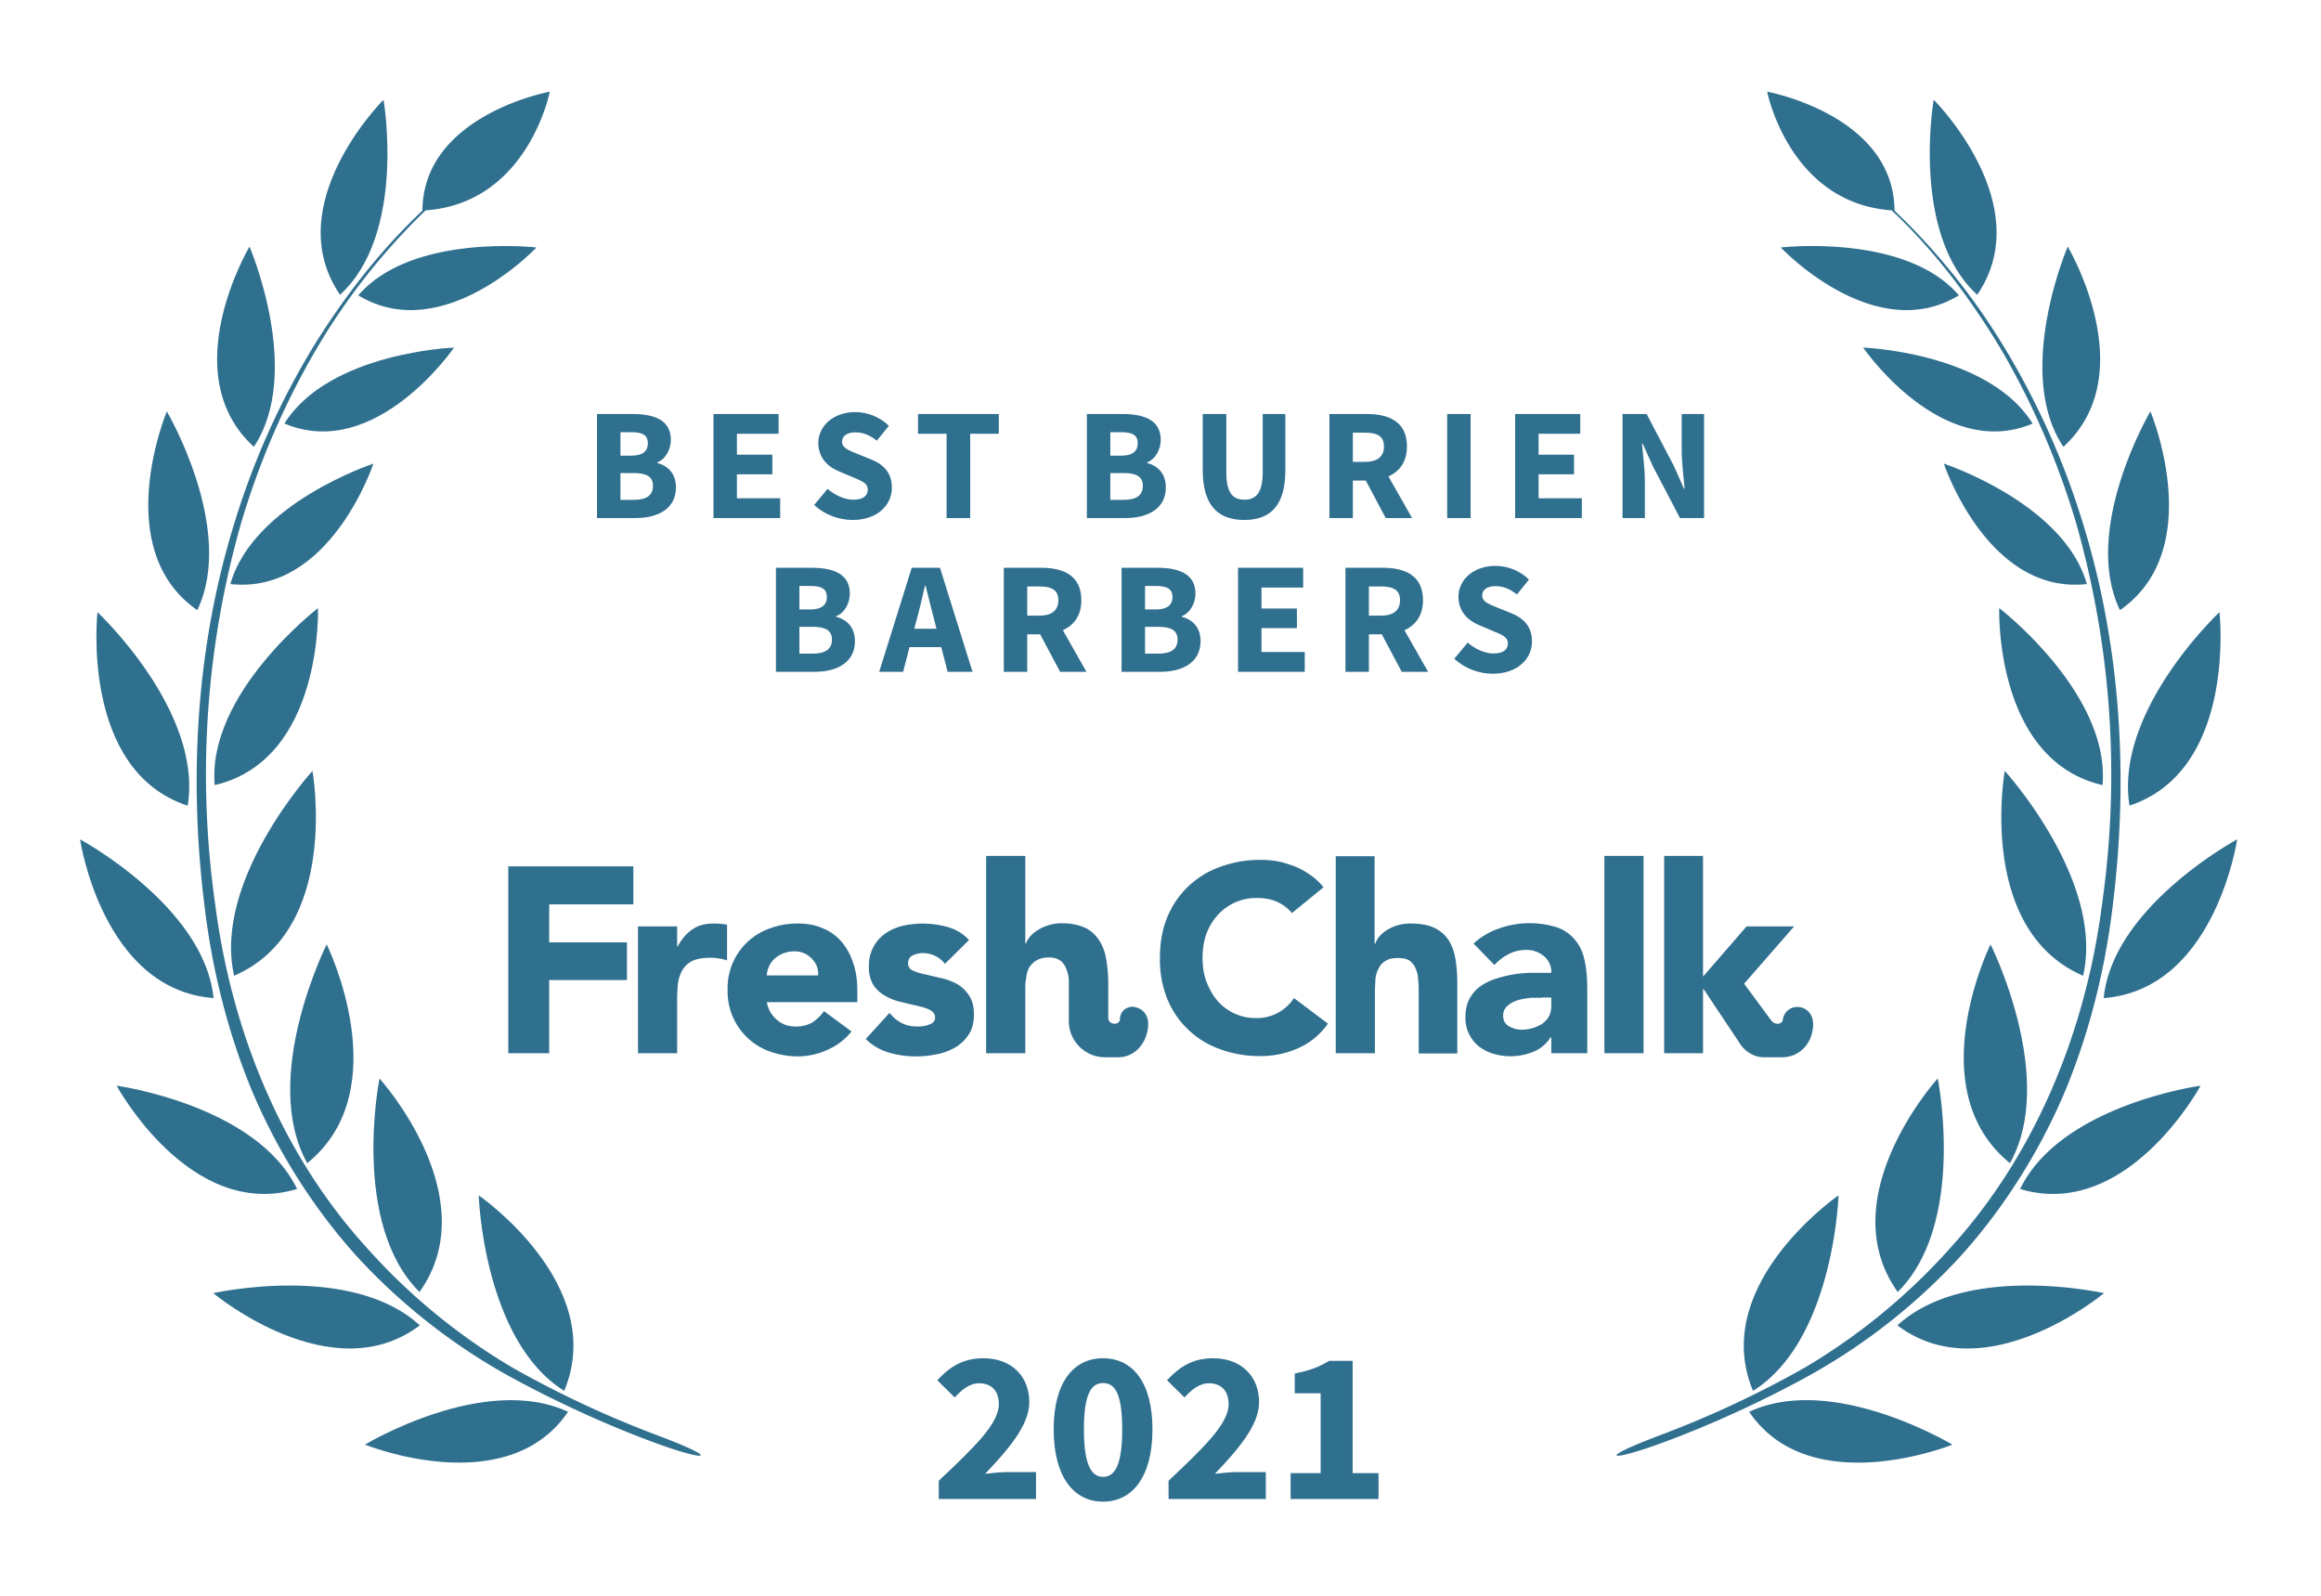 <svg xmlns="http://www.w3.org/2000/svg" width="800" height="550">
  <rect width="100%" height="100%" fill="none"/>
  <!-- <g fill="#30708f"> -->
  <g fill="#30708f">
    <path d="M572.1 494.7c-23 8.7-16.6 9 .5 2.7 17-6.2 35.2-14.6 51-23.3a208.3 208.3 0 0 0 52.4-41.4c14.9-16.6 27-35.9 35.7-56.4 8.6-20.7 14-42.6 16.6-64.8 5.4-44 2.7-89.4-10.6-131.9a267.8 267.8 0 0 0-27.3-60.6A227.5 227.5 0 0 0 653 72.6c-.2-33-43.9-41-43.9-41S616.7 70 652 72.5c14.7 13.8 26.9 30 37.3 47.2 11.2 19 20 39.4 26.3 60.6a315.9 315.9 0 0 1 9 130.8c-5.5 43.5-22.5 86-52 118.6a211.4 211.4 0 0 1-50.6 41.7 354.5 354.5 0 0 1-49.9 23.3z"/>
    <path d="M681.5 101.6c-23-21-15-67.2-15-67.2.1 0 36.2 36.2 15 67.2zM675.2 101.8c-29.2 17.7-61.4-16.5-61.4-16.5s43-5 61.4 16.5zM700.6 146c-31.4 13.2-58.4-26.2-58.4-26.2s43.1 1.6 58.4 26.2zM670 159.8s15.1 45.3 49.3 41.5c-7.9-27.9-49.3-41.5-49.3-41.5zM689.1 209.6s38.3 29.4 35.6 61c-37.4-8.7-35.6-61-35.6-61zM691 265.7s34.5 37.8 27 70.6c-36.8-15.9-27-70.6-27-70.6zM692.8 400.9c-31.4-25.4-6.7-75.4-6.7-75.4s23.1 46 6.7 75.4zM654.1 445.3c-23.3-32.7 13.8-73.6 13.8-73.6s10 50-13.8 73.6zM604.2 479.3C589 442.8 633.7 412 633.7 412s-1.6 50-29.5 67.4zM711.2 154c-17.1-25.7 1.5-69 1.5-69s26.1 43.8-1.5 69zM730.7 210.3c-13.4-28 10.5-68.5 10.5-68.5s19.9 47.4-10.5 68.5zM734 277.7C728.7 245 765 211 765 211s6.1 54.5-31.1 66.7zM725.1 344c3.1-31.6 46-54.7 46-54.7s-7.6 51.8-46 54.7zM758.5 374.2s-25.3 46.7-62.2 35.6c14-29 62.2-35.6 62.2-35.6zM725.2 445.7s-40.8 34.1-71.2 11.1c23.7-21.8 71.2-11.1 71.2-11.1zM673 497.9s-49 19.8-70.1-11.3c28.9-13.5 70 11.3 70 11.3zM226.6 494.7c23 8.7 16.7 9-.5 2.7-17-6.2-35.2-14.6-51-23.3a208.3 208.3 0 0 1-52.4-41.4c-14.9-16.6-27-35.9-35.7-56.4-8.6-20.7-14-42.6-16.6-64.8-5.4-44-2.7-89.4 10.6-131.9a267.8 267.8 0 0 1 27.3-60.6c10.5-16.9 22.8-32.8 37.3-46.4.2-33 43.9-41 43.9-41S182 70 146.7 72.5a224.4 224.4 0 0 0-37.3 47.2c-11.2 19-20 39.4-26.3 60.6a315.9 315.9 0 0 0-9 130.8c5.5 43.5 22.5 86 52 118.6a211.4 211.4 0 0 0 50.6 41.7 354.5 354.5 0 0 0 49.9 23.3z"/>
    <path d="M117.2 101.6c23-21 15-67.2 15-67.2-.1 0-36.2 36.2-15 67.2zM123.5 101.8c29.2 17.7 61.4-16.5 61.4-16.5s-43-5-61.4 16.5zM98.1 146c31.4 13.2 58.4-26.2 58.4-26.2S113.4 121.4 98 146zM128.7 159.8s-15 45.3-49.3 41.5c7.9-27.9 49.3-41.5 49.3-41.5zM109.6 209.6S71.3 239 74 270.6c37.4-8.7 35.6-61 35.6-61zM107.7 265.7s-34.5 37.8-27 70.6c36.8-15.9 27-70.6 27-70.6zM105.9 400.9c31.4-25.4 6.7-75.4 6.7-75.4s-23.1 46-6.7 75.4zM144.6 445.3c23.3-32.7-13.8-73.6-13.8-73.6s-10 50 13.8 73.6zM194.5 479.3C209.7 442.8 165 412 165 412s1.6 50 29.5 67.4zM87.5 154c17.1-25.7-1.5-69-1.5-69s-26.1 43.8 1.5 69zM68 210.3c13.4-28-10.5-68.5-10.5-68.5S37.6 189.2 68 210.3zM64.7 277.7C70 245 33.6 211 33.6 211s-6.1 54.5 31.1 66.7zM73.6 344c-3.1-31.6-46-54.7-46-54.7s7.6 51.8 46 54.7zM40.2 374.2s25.3 46.7 62.2 35.6c-14-29-62.2-35.6-62.2-35.6zM73.5 445.7s40.8 34.1 71.2 11.1C121 435 73.5 445.7 73.5 445.7zM125.8 497.9s48.8 19.8 70-11.3c-28.9-13.5-70 11.3-70 11.3z"/>
    <path d="M175.2 363h14.1v-25.2h26.8v-13h-26.8v-13.1h29v-13.1h-43.1zM445.3 314.7a14 14 0 0 0-5.2-3.9c-2-.9-4.3-1.3-7-1.3a17.8 17.8 0 0 0-13.3 5.8 20 20 0 0 0-4 6.6c-.9 2.6-1.3 5.3-1.3 8.3 0 3 .4 5.8 1.4 8.3 1 2.5 2.2 4.7 3.8 6.5a17.4 17.4 0 0 0 13 5.9A15.3 15.3 0 0 0 446 344l11.7 8.8a24.6 24.6 0 0 1-10.3 8.5 32 32 0 0 1-13 2.7c-5 0-9.6-.8-13.9-2.4a30.6 30.6 0 0 1-18.2-17.4 36.4 36.4 0 0 1-2.5-14c0-5.2.8-9.8 2.5-14a30.7 30.7 0 0 1 18.2-17.4 39.6 39.6 0 0 1 19.6-2c2 .4 4 1 5.9 1.7a26 26 0 0 1 5.4 2.9c1.8 1.2 3.4 2.7 4.8 4.4zM219.9 319.3h13.5v7h.1c1.5-2.7 3.2-4.7 5.2-6 2-1.4 4.4-2 7.4-2a26.8 26.8 0 0 1 4.5.4V331a20.4 20.4 0 0 0-5.7-.9c-2.6 0-4.7.4-6.1 1a8.2 8.2 0 0 0-3.5 3.1c-.8 1.3-1.3 2.8-1.6 4.6-.2 1.8-.3 3.8-.3 6V363h-13.5v-43.7zM293.5 355.5a21.5 21.5 0 0 1-8.2 6.3 24.6 24.6 0 0 1-10.3 2.3c-3.3 0-6.5-.6-9.4-1.6a21.9 21.9 0 0 1-14.8-21.3 21.7 21.7 0 0 1 14.8-21.3c3-1.1 6-1.6 9.4-1.6 3.2 0 6 .5 8.5 1.6 2.6 1 4.7 2.6 6.5 4.6a21 21 0 0 1 4 7.2c1 2.8 1.5 6 1.5 9.5v4.2h-31.2c.5 2.6 1.7 4.6 3.5 6.1 1.8 1.6 4 2.3 6.6 2.3 2.2 0 4-.5 5.6-1.4 1.5-1 2.9-2.3 4-3.9zM282 336.2c.1-2.3-.6-4.2-2.2-5.8a8 8 0 0 0-6-2.5 10.1 10.1 0 0 0-6.9 2.6 8.5 8.5 0 0 0-2.6 5.7zM325.7 332.2a9.6 9.6 0 0 0-7.8-3.7c-1.1 0-2.3.3-3.3.8-1.1.5-1.6 1.5-1.6 2.8 0 1 .5 1.9 1.6 2.4s2.6 1 4.2 1.3l5.5 1.3c2 .4 3.8 1.1 5.5 2 1.7 1 3.1 2.3 4.2 4 1.1 1.6 1.7 3.8 1.7 6.6s-.6 5.1-1.9 7a14.1 14.1 0 0 1-4.7 4.4 20 20 0 0 1-6.4 2.3 34.3 34.3 0 0 1-16.3-.6c-3.2-1-5.8-2.5-8-4.7l8.2-9c1.2 1.5 2.6 2.7 4.2 3.5 1.5.8 3.3 1.2 5.3 1.2 1.6 0 3-.2 4.2-.7 1.3-.4 2-1.2 2-2.4s-.6-2-1.8-2.6c-1-.6-2.5-1-4.2-1.4l-5.5-1.3c-2-.4-3.7-1.1-5.4-2-1.7-.9-3.2-2.2-4.3-3.8a11.6 11.6 0 0 1-1.6-6.6 13.3 13.3 0 0 1 5.7-11.3 18 18 0 0 1 5.9-2.6 31.6 31.6 0 0 1 15.5.4c2.9.8 5.4 2.3 7.4 4.5zM534.7 357.5h-.2c-1.5 2.3-3.5 4-6 5a20.6 20.6 0 0 1-13.7.7c-1.9-.5-3.5-1.4-5-2.5a12.5 12.5 0 0 1-4.7-10.1c0-2.5.5-4.6 1.4-6.4 1-1.7 2.2-3.2 3.8-4.3 1.6-1.1 3.4-2 5.4-2.6a40.1 40.1 0 0 1 13-2h6a7 7 0 0 0-2.6-5.8 9.2 9.2 0 0 0-6-2.1c-2.2 0-4.3.5-6 1.4-2 1-3.5 2.2-5 3.8l-7.2-7.4a25 25 0 0 1 8.8-5.2 31.5 31.5 0 0 1 20.2-.3c2.6 1 4.6 2.5 6.1 4.4 1.6 1.9 2.6 4.2 3.2 7 .6 2.8.9 6 .9 9.7V363h-12.4zm-3.3-13.6h-3.8c-1.6.2-3 .4-4.4.8-1.4.5-2.6 1-3.6 2-1 .8-1.5 2-1.5 3.4 0 1.6.7 2.9 2 3.6 1.4.8 2.9 1.2 4.4 1.2a13.4 13.4 0 0 0 7-2c1-.7 1.8-1.6 2.4-2.6.5-1 .8-2.2.8-3.6v-2.9h-3.3zM553 363v-68h13.5v68zM473.8 295v30.3h.2a8 8 0 0 1 1.5-2.6 12 12 0 0 1 2.6-2.2 15.4 15.4 0 0 1 8-2.2c3.5 0 6.2.5 8.3 1.5 2.1 1 3.8 2.5 5 4.4 1.1 1.8 1.9 4 2.3 6.6.4 2.5.6 5.2.6 8.1v24.2H489v-21.5c0-1.2 0-2.5-.2-3.9 0-1.3-.3-2.6-.8-3.7-.4-1.2-1.1-2-2-2.8-1-.7-2.3-1-4-1-1.8 0-3.2.2-4.3.9-1 .6-1.9 1.4-2.4 2.5-.6 1-1 2.2-1.2 3.6l-.2 4V363h-13.5v-67.9h13.5zM587 340.9h.2l12.2 18.3s2.7 5.2 8.7 5.2h6.1c5.7 0 10.1-4.2 10.7-10.3.5-4.7-2.5-6.8-4.8-7a5 5 0 0 0-5.6 4.4c-.2 1.5-2.6 2-4 .2l-9.3-12.6v-.1l17.2-19.7H602l-15 17.3V295h-13.4v68H587v-22.1zM391 347c-2.2-.2-4.9 1-5 4.4-.1 2-4 2-4-.6v-11.9c0-3-.3-5.7-.7-8.2-.4-2.5-1.2-4.7-2.4-6.5a11.9 11.9 0 0 0-4.8-4.4c-2.2-1-4.9-1.6-8.3-1.6a15.8 15.8 0 0 0-8 2.3 12 12 0 0 0-2.7 2.2c-.7.9-1.2 1.7-1.5 2.5h-.2V295h-13.5v68h13.5v-21.8c0-1.4 0-2.8.3-4.1.1-1.3.5-2.5 1-3.6.7-1 1.5-1.9 2.6-2.5 1-.6 2.4-1 4.2-1 1.7 0 3 .4 4 1.1.9.7 1.6 1.7 2 2.8.5 1.2.8 2.4.9 3.7V352c0 6.8 5.6 12.4 12.5 12.4h4.6c5.2 0 9.6-4.3 10.2-10.4.5-4.7-2.5-6.6-4.7-6.9z"/>
    <path d="M205.77 178.55L219.08 178.55C226.83 178.55 232.99 175.31 232.99 167.99C232.99 163.21 230.19 160.51 226.56 159.58L226.56 159.36C229.47 158.26 231.23 154.79 231.23 151.60C231.23 144.73 225.46 142.69 218.03 142.69L205.77 142.69ZM213.85 157.05L213.85 148.96L217.70 148.96C221.50 148.96 223.31 150.01 223.31 152.81C223.31 155.40 221.61 157.05 217.65 157.05ZM213.85 172.28L213.85 163.04L218.42 163.04C222.87 163.04 225.07 164.31 225.07 167.44C225.07 170.74 222.82 172.28 218.42 172.28ZM245.92 178.55L268.91 178.55L268.91 171.73L254.00 171.73L254.00 163.48L266.21 163.48L266.21 156.72L254.00 156.72L254.00 149.51L268.36 149.51L268.36 142.69L245.92 142.69ZM293.88 179.21C302.46 179.21 307.41 174.04 307.41 168.10C307.41 163.04 304.66 160.13 300.31 158.37L295.69 156.50C292.61 155.23 290.25 154.46 290.25 152.26C290.25 150.23 292.01 149.02 294.81 149.02C297.67 149.02 299.87 150.06 302.24 151.88L306.36 146.76C303.28 143.68 298.94 142.03 294.81 142.03C287.33 142.03 282.05 146.76 282.05 152.70C282.05 157.93 285.57 161.01 289.26 162.49L293.93 164.47C297.07 165.79 299.10 166.51 299.10 168.76C299.10 170.91 297.45 172.23 294.10 172.23C291.13 172.23 287.83 170.69 285.24 168.49L280.62 174.04C284.25 177.45 289.20 179.21 293.88 179.21ZM326.27 178.55L334.41 178.55L334.41 149.51L344.26 149.51L344.26 142.69L316.43 142.69L316.43 149.51L326.27 149.51ZM374.62 178.55L387.93 178.55C395.68 178.55 401.84 175.31 401.84 167.99C401.84 163.21 399.04 160.51 395.41 159.58L395.41 159.36C398.32 158.26 400.08 154.79 400.08 151.60C400.08 144.73 394.31 142.69 386.88 142.69L374.62 142.69ZM382.70 157.05L382.70 148.96L386.55 148.96C390.35 148.96 392.16 150.01 392.16 152.81C392.16 155.40 390.46 157.05 386.50 157.05ZM382.70 172.28L382.70 163.04L387.27 163.04C391.72 163.04 393.92 164.31 393.92 167.44C393.92 170.74 391.67 172.28 387.27 172.28ZM428.90 179.21C438.14 179.21 443.04 173.99 443.04 161.94L443.04 142.69L435.23 142.69L435.23 162.77C435.23 169.81 432.92 172.23 428.90 172.23C424.89 172.23 422.69 169.81 422.69 162.77L422.69 142.69L414.55 142.69L414.55 161.94C414.55 173.99 419.61 179.21 428.90 179.21ZM458.22 178.55L466.30 178.55L466.30 165.63L470.76 165.63L477.63 178.55L486.71 178.55L478.57 164.20C482.42 162.49 484.95 159.14 484.95 153.86C484.95 145.33 478.73 142.69 471.14 142.69L458.22 142.69ZM466.30 159.19L466.30 149.13L470.48 149.13C474.72 149.13 477.03 150.34 477.03 153.86C477.03 157.38 474.72 159.19 470.48 159.19ZM498.81 178.55L506.89 178.55L506.89 142.69L498.81 142.69ZM522.24 178.55L545.23 178.55L545.23 171.73L530.32 171.73L530.32 163.48L542.53 163.48L542.53 156.72L530.32 156.72L530.32 149.51L544.68 149.51L544.68 142.69L522.24 142.69ZM559.25 178.55L566.95 178.55L566.95 165.85C566.95 161.61 566.29 156.83 565.96 152.87L566.18 152.87L569.70 160.68L579.05 178.55L587.36 178.55L587.36 142.69L579.66 142.69L579.66 155.34C579.66 159.58 580.32 164.64 580.65 168.43L580.43 168.43L576.91 160.51L567.56 142.69L559.25 142.69Z"/>
<path d="M267.45 231.55L280.76 231.55C288.52 231.55 294.68 228.31 294.68 220.99C294.68 216.21 291.87 213.51 288.24 212.58L288.24 212.36C291.16 211.26 292.92 207.79 292.92 204.60C292.92 197.73 287.14 195.69 279.72 195.69L267.45 195.69ZM275.54 210.05L275.54 201.96L279.39 201.96C283.18 201.96 285.00 203.01 285.00 205.81C285.00 208.40 283.29 210.05 279.33 210.05ZM275.54 225.28L275.54 216.04L280.10 216.04C284.56 216.04 286.76 217.31 286.76 220.44C286.76 223.74 284.50 225.28 280.10 225.28ZM316.01 213.40C317.00 209.83 317.94 205.65 318.82 201.85L319.04 201.85C319.98 205.59 320.97 209.83 321.95 213.40L322.78 216.70L315.13 216.70ZM303.04 231.55L311.29 231.55L313.49 223.03L324.43 223.03L326.63 231.55L335.21 231.55L323.99 195.69L314.25 195.69ZM345.99 231.55L354.07 231.55L354.07 218.63L358.53 218.63L365.40 231.55L374.48 231.55L366.34 217.20C370.19 215.49 372.72 212.14 372.72 206.86C372.72 198.33 366.50 195.69 358.92 195.69L345.99 195.69ZM354.07 212.19L354.07 202.13L358.25 202.13C362.49 202.13 364.80 203.34 364.80 206.86C364.80 210.38 362.49 212.19 358.25 212.19ZM386.58 231.55L399.89 231.55C407.65 231.55 413.81 228.31 413.81 220.99C413.81 216.21 411 213.51 407.37 212.58L407.37 212.36C410.29 211.26 412.05 207.79 412.05 204.60C412.05 197.73 406.27 195.69 398.85 195.69L386.58 195.69ZM394.67 210.05L394.67 201.96L398.52 201.96C402.31 201.96 404.13 203.01 404.13 205.81C404.13 208.40 402.42 210.05 398.46 210.05ZM394.67 225.28L394.67 216.04L399.23 216.04C403.69 216.04 405.89 217.31 405.89 220.44C405.89 223.74 403.63 225.28 399.23 225.28ZM426.73 231.55L449.72 231.55L449.72 224.73L434.81 224.73L434.81 216.48L447.02 216.48L447.02 209.72L434.81 209.72L434.81 202.51L449.17 202.51L449.17 195.69L426.73 195.69ZM463.75 231.55L471.83 231.55L471.83 218.63L476.28 218.63L483.16 231.55L492.24 231.55L484.09 217.20C487.94 215.49 490.47 212.14 490.47 206.86C490.47 198.33 484.26 195.69 476.67 195.69L463.75 195.69ZM471.83 212.19L471.83 202.13L476.01 202.13C480.25 202.13 482.56 203.34 482.56 206.86C482.56 210.38 480.25 212.19 476.01 212.19ZM514.51 232.21C523.09 232.21 528.04 227.04 528.04 221.10C528.04 216.04 525.29 213.13 520.95 211.37L516.33 209.50C513.25 208.23 510.88 207.46 510.88 205.26C510.88 203.23 512.64 202.02 515.45 202.02C518.31 202.02 520.50 203.06 522.87 204.88L527.00 199.76C523.92 196.68 519.57 195.03 515.45 195.03C507.97 195.03 502.69 199.76 502.69 205.70C502.69 210.93 506.21 214.01 509.89 215.49L514.57 217.47C517.70 218.79 519.74 219.51 519.74 221.76C519.74 223.91 518.09 225.23 514.73 225.23C511.76 225.23 508.46 223.69 505.88 221.49L501.26 227.04C504.89 230.45 509.84 232.21 514.51 232.21Z"/>
<path d="M323.57 516.66L357.10 516.66L357.10 507.36L347.50 507.36C345.25 507.36 341.95 507.66 339.55 507.96C347.28 499.86 354.78 491.31 354.78 483.29C354.78 474.14 348.40 468.14 339.03 468.14C332.20 468.14 327.78 470.69 323.05 475.71L329.05 481.64C331.45 479.09 334.07 476.76 337.53 476.76C341.65 476.76 344.28 479.31 344.28 483.96C344.28 490.71 335.73 498.89 323.57 510.36ZM380.20 517.56C390.40 517.56 397.23 508.86 397.23 492.66C397.23 476.46 390.40 468.14 380.20 468.14C370.00 468.14 363.18 476.46 363.18 492.66C363.18 508.86 370.00 517.56 380.20 517.56ZM380.20 509.01C376.53 509.01 373.60 505.64 373.60 492.66C373.60 479.61 376.53 476.69 380.20 476.69C383.95 476.69 386.80 479.61 386.80 492.66C386.80 505.64 383.95 509.01 380.20 509.01ZM402.78 516.66L436.30 516.66L436.30 507.36L426.70 507.36C424.45 507.36 421.15 507.66 418.75 507.96C426.48 499.86 433.98 491.31 433.98 483.29C433.98 474.14 427.60 468.14 418.23 468.14C411.40 468.14 406.98 470.69 402.25 475.71L408.25 481.64C410.65 479.09 413.28 476.76 416.73 476.76C420.85 476.76 423.48 479.31 423.48 483.96C423.48 490.71 414.93 498.89 402.78 510.36ZM444.85 516.66L475.15 516.66L475.15 507.74L466.23 507.74L466.23 469.04L458.13 469.04C454.75 471.06 451.45 472.41 446.28 473.39L446.28 480.21L455.20 480.21L455.20 507.74L444.85 507.74Z"/>
  </g>
</svg>
